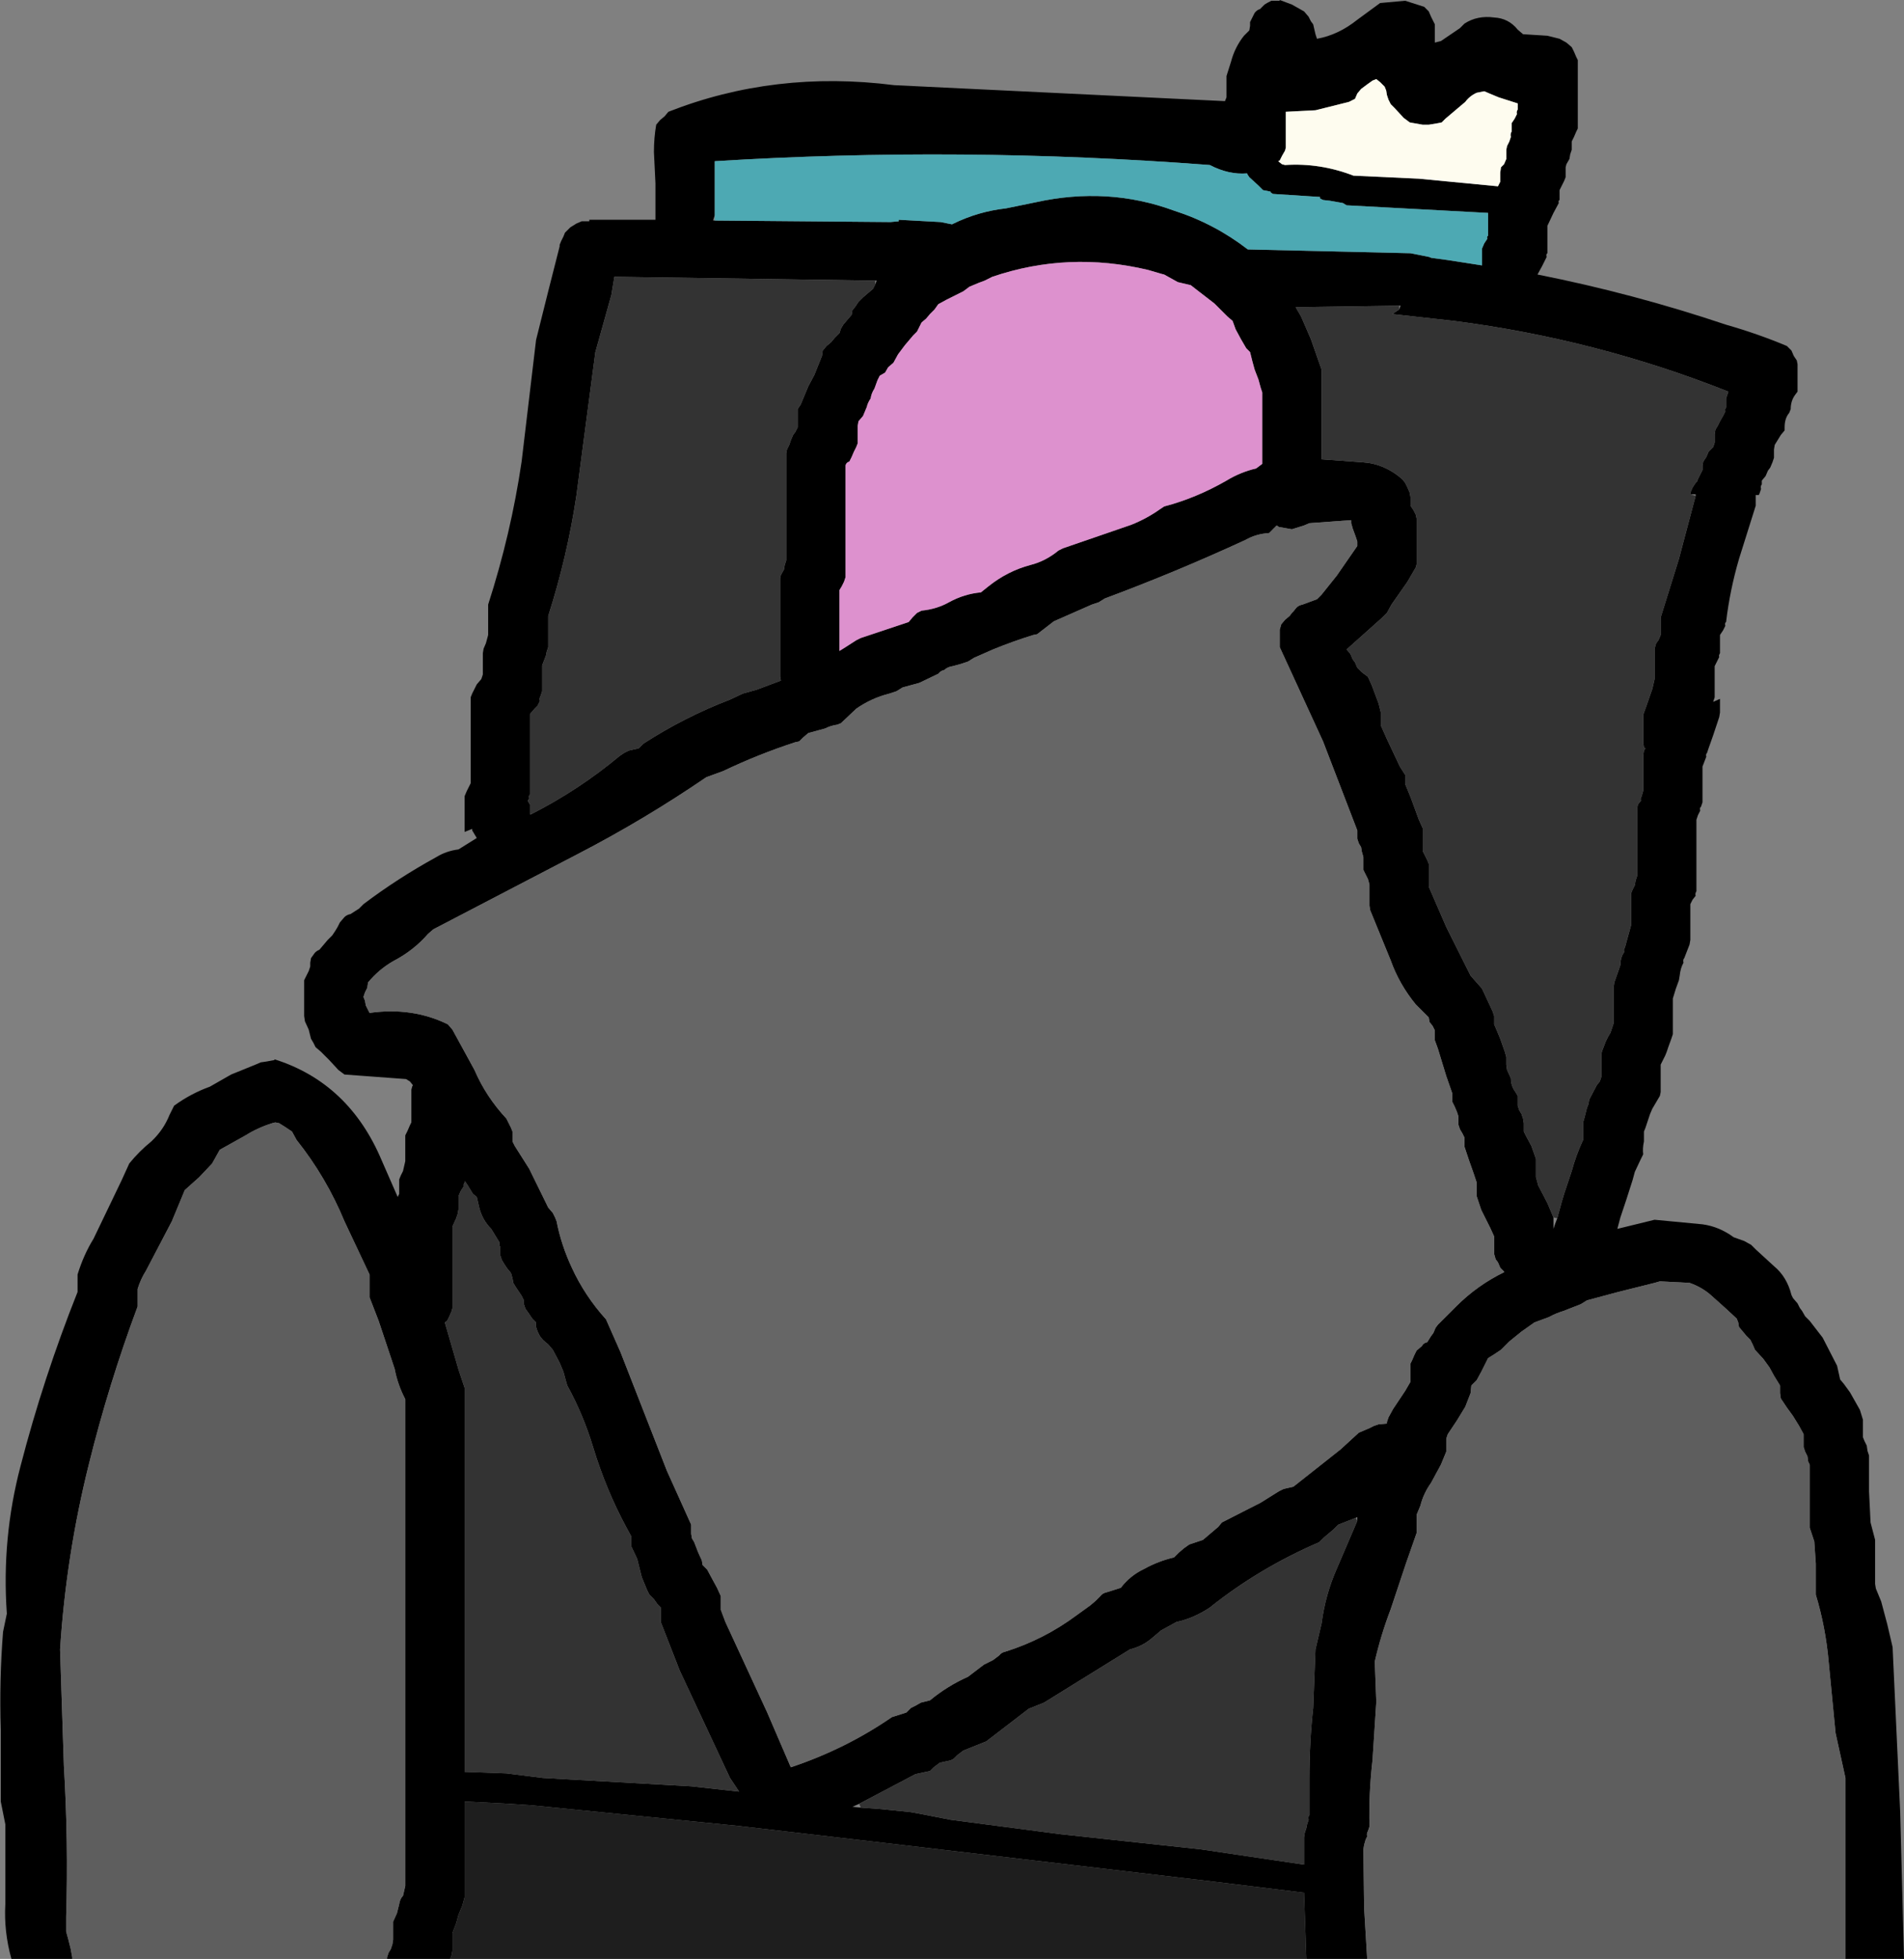<?xml version="1.0" encoding="UTF-8" standalone="no"?>
<svg xmlns:xlink="http://www.w3.org/1999/xlink" height="128.8px" width="125.2px" xmlns="http://www.w3.org/2000/svg">
  <rect width="100%" height="100%" fill="#808080" stroke="none"/>
  <g transform="matrix(1.0, 0.0, 0.0, 1.0, -85.25, -74.15)">
    <path d="M90.0 202.95 L86.0 202.95 Q85.5 201.15 85.6 199.35 L85.6 194.1 85.3 192.6 85.3 187.9 Q85.2 184.6 85.45 181.45 L85.7 180.25 Q85.35 175.3 86.6 170.55 88.1 164.75 90.35 159.1 L90.35 158.9 90.35 158.55 90.35 158.25 90.35 157.95 Q90.75 156.65 91.4 155.6 L93.25 151.75 93.75 150.65 Q94.4 149.85 95.2 149.2 96.0 148.45 96.4 147.45 L96.7 146.85 Q97.8 146.05 99.05 145.6 L100.45 144.8 102.05 144.15 Q102.15 144.1 102.4 144.0 L102.75 143.95 103.3 143.85 103.3 143.8 Q108.2 145.35 110.35 150.45 L111.4 152.85 111.5 152.65 111.5 152.3 111.5 152.0 111.5 151.7 111.6 151.45 111.75 151.15 111.9 150.5 111.9 150.3 111.9 149.65 111.9 148.8 112.05 148.5 112.2 148.15 112.3 147.95 112.3 147.6 112.3 147.0 112.3 146.15 112.3 145.8 112.35 145.6 112.4 145.5 112.2 145.25 111.95 145.1 107.9 144.8 107.5 144.5 106.9 143.85 106.35 143.3 106.0 143.0 105.85 142.7 105.7 142.45 105.55 141.85 105.3 141.3 105.25 140.95 105.25 140.65 105.25 140.1 105.25 139.5 105.25 138.6 105.4 138.3 105.55 138.0 105.65 137.7 105.65 137.45 105.7 137.15 105.95 136.8 Q106.1 136.65 106.25 136.6 L106.8 135.95 107.1 135.65 107.3 135.35 107.45 135.1 107.6 134.8 107.9 134.45 Q108.05 134.3 108.3 134.25 L108.85 133.9 109.15 133.6 Q111.4 131.9 113.95 130.5 114.6 130.1 115.4 130.0 L116.6 129.25 116.45 129.0 116.3 128.75 116.3 128.65 115.8 128.85 115.8 128.2 115.8 127.05 115.8 126.5 115.95 126.15 116.1 125.85 116.2 125.65 116.2 123.5 116.2 120.6 116.2 120.0 116.3 119.75 116.45 119.45 116.6 119.15 116.9 118.8 117.0 118.5 117.0 117.95 117.0 117.1 117.05 116.8 117.2 116.45 117.35 115.9 117.35 115.6 117.35 115.05 117.35 114.1 117.35 113.9 Q118.85 109.25 119.55 104.5 L120.5 96.5 121.3 93.3 122.05 90.35 122.05 90.25 122.15 90.0 122.3 89.7 122.4 89.45 122.45 89.4 122.75 89.1 123.15 88.85 123.5 88.7 124.0 88.7 124.0 88.6 128.35 88.6 128.35 88.55 128.35 86.2 128.25 84.15 Q128.25 83.2 128.4 82.35 L128.65 82.05 128.95 81.8 129.2 81.5 Q136.2 78.75 144.05 79.75 L165.8 80.8 165.9 80.55 165.9 80.0 165.9 79.45 165.9 79.15 166.2 78.2 Q166.45 77.25 167.05 76.5 L167.4 76.15 167.45 75.85 167.45 75.6 167.6 75.3 167.75 75.0 Q167.9 74.8 168.1 74.75 L168.4 74.45 Q168.55 74.35 168.85 74.2 L169.4 74.2 169.4 74.15 170.2 74.45 171.0 74.9 171.3 75.25 171.45 75.55 171.6 75.75 171.75 76.4 171.85 76.7 Q173.25 76.45 174.5 75.45 L176.0 74.35 177.65 74.2 178.9 74.6 179.2 74.9 179.35 75.25 179.5 75.55 179.6 75.75 179.6 76.1 179.6 76.4 179.6 76.7 179.6 76.95 180.0 76.85 181.25 76.0 181.55 75.7 Q182.4 75.15 183.5 75.3 184.45 75.35 185.05 76.1 L185.4 76.4 187.0 76.5 187.8 76.7 188.25 76.95 188.6 77.25 188.75 77.55 188.9 77.9 189.0 78.1 189.0 79.6 189.0 81.4 189.0 82.6 188.9 82.8 188.75 83.15 188.6 83.45 188.6 83.75 188.6 84.0 188.5 84.3 188.45 84.6 188.25 84.95 188.2 85.15 188.2 85.5 188.2 85.8 188.1 86.05 187.95 86.35 187.8 86.65 187.8 86.95 187.8 87.3 Q187.7 87.35 187.75 87.5 L187.4 88.15 187.0 89.0 187.0 89.3 187.0 89.85 187.0 90.5 187.0 90.8 Q186.9 90.85 186.95 91.05 L186.65 91.65 186.35 92.2 Q192.65 93.45 198.75 95.5 200.85 96.1 202.75 96.9 L203.05 97.2 203.2 97.55 203.4 97.85 203.45 98.1 203.45 98.4 203.45 98.7 203.45 99.0 203.45 99.25 203.45 99.55 203.45 99.9 203.3 100.1 Q203.0 100.5 203.0 101.05 L202.9 101.3 Q202.6 101.65 202.6 102.25 L202.6 102.45 202.35 102.75 201.95 103.4 201.9 103.7 201.9 103.95 201.9 104.25 201.8 104.55 201.65 104.9 201.5 105.1 201.35 105.45 201.1 105.75 201.1 106.0 Q201.0 106.1 201.05 106.3 L200.95 106.6 200.9 106.7 200.7 106.7 200.7 107.1 200.7 107.4 199.6 110.9 Q199.0 112.95 198.75 115.05 198.65 115.1 198.7 115.3 L198.55 115.6 198.35 115.9 198.35 116.25 198.35 116.45 198.35 116.8 198.35 117.1 Q198.25 117.25 198.3 117.35 L198.15 117.65 198.0 117.95 198.0 118.25 198.0 118.8 198.0 119.75 198.0 120.0 197.9 120.3 198.35 120.1 198.35 120.7 198.35 121.0 198.3 121.3 198.0 122.2 197.9 122.5 197.6 123.35 197.5 123.65 Q197.4 123.75 197.45 123.9 L197.2 124.55 197.2 124.85 197.2 125.4 197.2 125.7 197.2 126.0 197.2 126.9 197.1 127.2 Q197.0 127.25 197.05 127.45 L196.9 127.75 196.8 128.05 196.8 128.35 196.8 129.25 196.8 129.55 196.8 130.4 196.8 130.7 196.8 131.25 196.8 132.1 196.8 132.45 196.8 132.75 Q196.7 132.9 196.75 133.05 L196.55 133.3 196.4 133.6 196.4 133.9 196.4 134.45 196.4 134.8 196.4 135.1 196.4 135.95 196.35 136.25 196.0 137.15 Q195.9 137.25 195.95 137.45 195.75 137.8 195.7 138.3 L195.65 138.6 195.45 139.15 195.25 139.8 195.25 140.1 195.25 140.65 195.25 140.95 195.25 141.3 195.25 142.15 195.15 142.45 194.95 143.0 194.85 143.3 194.75 143.55 194.45 144.15 194.45 144.5 194.45 144.8 194.45 145.05 194.45 145.35 194.45 145.65 194.45 145.95 194.4 146.2 193.9 147.05 193.75 147.4 193.45 148.3 193.35 148.55 193.35 149.2 Q193.25 149.65 193.3 150.05 L193.15 150.35 192.75 151.2 192.6 151.75 192.2 153.0 191.8 154.2 191.6 154.95 194.05 154.35 197.2 154.65 Q198.3 154.8 199.25 155.5 L199.95 155.75 200.4 156.0 200.7 156.3 201.9 157.4 Q202.75 158.1 203.05 159.3 L203.15 159.5 203.45 159.85 203.6 160.15 203.75 160.35 203.95 160.7 204.25 161.0 205.1 162.1 206.05 163.95 206.25 164.85 206.5 165.15 206.9 165.7 207.55 166.85 207.75 167.5 207.75 167.75 207.75 168.05 207.75 168.35 207.75 168.65 207.85 168.9 208.0 169.2 208.05 169.55 208.15 169.85 208.15 170.4 208.15 172.2 208.25 174.25 208.55 175.4 208.55 175.7 208.55 176.25 208.55 177.1 208.55 178.05 208.55 178.3 208.6 178.6 208.95 179.45 209.35 180.95 209.7 182.45 210.2 193.3 210.45 202.95 206.6 202.95 206.6 194.9 206.6 191.05 205.95 188.1 205.5 183.45 Q205.3 181.15 204.65 179.0 L204.65 178.15 204.65 176.95 204.55 175.5 204.25 174.6 204.25 174.0 204.25 173.15 204.25 172.25 204.25 171.1 204.25 170.45 204.15 170.25 204.1 169.9 203.95 169.6 203.85 169.3 203.85 169.05 203.85 168.75 203.85 168.45 203.55 167.9 203.15 167.25 202.75 166.7 202.35 166.1 202.3 165.75 202.3 165.55 202.3 165.25 201.9 164.6 201.6 164.05 201.2 163.5 200.65 162.9 200.5 162.55 200.35 162.25 200.1 162.0 199.85 161.7 199.6 161.4 199.55 161.1 199.45 160.85 198.75 160.2 197.8 159.35 Q197.2 158.8 196.35 158.5 L194.4 158.4 194.05 158.5 191.65 159.1 189.6 159.65 189.2 159.9 188.05 160.35 Q187.55 160.5 187.1 160.75 L186.15 161.1 185.3 161.7 184.5 162.35 183.95 162.9 183.5 163.2 183.1 163.45 182.95 163.75 182.8 164.05 182.65 164.35 182.35 164.9 182.0 165.25 181.95 165.75 181.6 166.65 181.05 167.55 180.45 168.45 180.35 168.75 180.35 169.05 180.35 169.3 180.35 169.6 180.0 170.45 179.35 171.65 Q178.85 172.35 178.65 173.15 L178.4 173.75 178.4 174.0 178.4 174.3 178.4 174.6 178.4 174.95 177.7 176.95 176.7 179.95 Q176.05 181.65 175.65 183.4 L175.75 186.05 175.5 189.9 Q175.25 192.05 175.3 194.25 L175.2 194.55 Q175.1 194.7 175.15 194.9 L175.05 195.1 174.95 195.45 174.9 195.75 174.95 199.6 175.15 202.95 171.15 202.95 171.0 198.6 164.9 197.85 155.55 196.75 143.2 195.3 133.75 194.2 120.2 192.85 118.7 192.75 115.8 192.6 115.8 198.9 115.65 199.45 115.4 200.05 115.25 200.6 115.0 201.25 115.0 201.55 115.0 201.75 115.0 202.1 115.0 202.4 114.95 202.7 114.85 202.95 110.7 202.95 110.7 202.85 110.8 202.55 110.95 202.3 111.05 202.0 111.1 201.7 111.1 201.4 111.1 201.15 111.1 200.85 111.1 200.5 111.35 199.95 111.5 199.35 Q111.55 199.0 111.75 198.8 L111.9 198.15 111.9 183.25 111.9 166.15 Q111.4 165.2 111.2 164.15 L110.15 161.0 109.55 159.45 109.55 159.1 109.55 158.9 109.55 158.55 109.55 158.25 109.55 157.95 107.9 154.45 Q106.7 151.55 104.75 149.1 L104.45 148.55 104.0 148.25 103.6 148.0 103.35 147.95 103.15 148.0 Q102.2 148.3 101.4 148.8 L99.7 149.75 99.2 150.65 98.35 151.55 97.4 152.4 96.55 154.45 94.85 157.7 Q94.5 158.25 94.3 158.9 L94.3 159.1 94.3 159.45 94.3 159.75 94.3 160.05 Q92.4 165.15 91.1 170.4 89.6 176.4 89.2 182.6 L89.45 190.25 Q89.75 195.2 89.6 200.2 L89.6 201.15 89.75 201.7 89.9 202.3 90.0 202.85 90.0 202.95 M175.15 79.7 L174.75 80.0 174.5 80.3 174.35 80.65 173.95 80.85 171.75 81.4 169.8 81.5 169.8 82.05 169.8 82.95 169.8 83.85 169.75 84.05 169.55 84.4 169.4 84.7 169.3 84.75 169.55 84.95 169.75 85.0 Q172.05 84.85 174.25 85.7 L178.55 85.9 183.75 86.4 183.9 86.1 183.9 85.8 183.9 85.5 183.95 85.15 184.15 84.95 184.3 84.6 184.3 84.3 184.3 84.0 184.35 83.75 184.5 83.45 184.6 83.15 Q184.55 82.95 184.65 82.8 L184.65 82.6 184.65 82.25 184.85 81.95 185.0 81.65 Q184.95 81.5 185.05 81.35 L185.05 81.1 185.05 80.95 183.8 80.55 183.2 80.3 182.85 80.15 182.35 80.25 Q181.9 80.45 181.6 80.85 L180.3 81.95 180.05 82.2 179.8 82.25 179.2 82.35 178.8 82.35 177.95 82.2 177.55 81.9 176.95 81.25 176.7 81.0 176.55 80.7 176.45 80.4 176.4 80.1 176.3 79.85 176.0 79.55 175.75 79.35 175.5 79.45 175.15 79.7 M132.25 88.65 L143.8 88.75 144.35 88.7 144.35 88.6 147.1 88.75 147.85 88.9 147.95 88.85 Q149.6 88.05 151.4 87.85 L153.35 87.45 Q158.1 86.4 162.45 88.0 165.1 88.85 167.3 90.55 L178.0 90.8 179.25 91.05 179.35 91.1 180.45 91.25 182.7 91.6 182.7 91.35 182.7 91.05 182.7 90.8 182.7 90.5 182.85 90.15 183.05 89.85 Q183.0 89.7 183.1 89.65 L183.1 89.3 183.1 88.7 183.1 88.15 173.8 87.65 173.55 87.5 172.7 87.35 172.25 87.3 172.05 87.2 172.05 87.1 168.95 86.9 168.8 86.8 168.8 86.75 168.3 86.65 168.0 86.35 167.4 85.8 167.3 85.65 167.25 85.55 Q166.05 85.65 164.8 85.0 148.4 83.75 132.25 84.75 L132.25 85.7 132.25 87.45 132.25 88.3 132.15 88.6 132.15 88.65 132.25 88.65 M163.55 92.9 L162.7 92.7 161.8 92.2 161.6 92.15 160.75 91.9 Q155.5 90.65 150.5 92.35 L150.0 92.6 149.6 92.75 149.0 93.0 148.6 93.3 147.5 93.85 146.95 94.15 146.7 94.5 146.4 94.8 146.15 95.1 145.85 95.35 145.7 95.65 145.55 95.95 145.3 96.2 144.75 96.85 144.3 97.45 144.0 98.0 143.65 98.3 143.45 98.65 143.1 98.85 142.95 99.15 142.75 99.7 Q142.55 100.0 142.5 100.35 142.3 100.65 142.25 100.9 L142.0 101.5 141.7 101.85 141.65 102.15 141.65 102.4 141.65 102.7 141.65 103.0 141.65 103.3 141.55 103.55 141.4 103.85 141.25 104.2 141.1 104.5 Q140.9 104.55 140.85 104.75 L140.85 105.05 140.85 106.85 140.85 108.9 140.85 111.75 140.85 112.1 140.75 112.4 140.6 112.7 140.45 112.95 140.45 113.25 140.45 114.75 140.45 116.25 140.45 116.95 140.85 116.7 141.55 116.25 141.85 116.1 143.5 115.55 145.0 115.05 145.25 114.75 145.55 114.45 145.85 114.3 Q146.85 114.2 147.65 113.75 148.65 113.2 149.75 113.1 L150.25 112.7 Q151.5 111.7 153.0 111.3 154.0 111.05 154.85 110.35 L155.15 110.2 159.65 108.65 Q160.65 108.25 161.5 107.65 L161.8 107.45 Q163.9 106.9 165.9 105.75 166.8 105.2 167.85 104.95 L168.25 104.65 168.25 103.15 168.25 100.25 168.25 99.95 168.15 99.65 168.0 99.1 167.75 98.45 167.6 97.9 167.45 97.3 167.2 97.05 166.85 96.45 166.5 95.8 166.3 95.25 165.95 94.95 165.1 94.1 164.0 93.25 163.55 92.9 M177.25 94.25 L170.45 94.35 170.8 94.95 171.45 96.45 172.15 98.45 172.15 98.8 172.15 101.15 172.15 104.1 172.15 104.35 174.9 104.55 Q176.3 104.65 177.45 105.65 L177.65 105.9 177.8 106.2 177.95 106.55 178.0 106.85 178.0 107.1 178.0 107.4 178.2 107.7 178.35 108.0 178.4 108.25 178.4 108.55 178.4 109.2 178.4 110.05 178.4 111.25 178.35 111.45 177.8 112.4 176.75 113.9 176.45 114.45 176.15 114.75 173.8 116.85 174.05 117.15 174.2 117.5 174.35 117.7 174.5 118.05 174.8 118.35 175.2 118.65 175.45 119.2 175.9 120.4 176.05 121.0 176.05 121.3 176.05 121.55 176.05 121.85 176.45 122.75 177.3 124.55 177.65 125.1 177.65 125.4 177.65 125.7 178.0 126.55 178.55 128.05 178.8 128.6 178.8 128.9 178.8 129.25 178.8 129.75 178.8 130.1 178.95 130.4 179.1 130.7 179.2 130.95 179.2 131.25 179.2 131.55 179.2 132.1 179.2 132.45 180.35 135.1 181.95 138.3 182.7 139.15 183.4 140.65 183.5 140.95 183.5 141.3 183.5 141.5 183.65 141.85 183.9 142.45 184.2 143.3 184.3 143.65 184.3 143.85 184.3 144.15 184.35 144.5 184.6 145.05 Q184.6 145.55 184.9 145.95 L185.05 146.2 185.05 146.5 185.05 146.85 185.15 147.15 185.3 147.4 185.4 147.7 185.45 148.0 185.45 148.3 185.45 148.55 185.6 148.85 185.95 149.5 186.25 150.35 186.25 150.65 186.25 150.9 186.25 151.2 186.25 151.55 186.4 152.1 187.0 153.25 187.4 154.2 187.4 154.75 187.4 154.95 187.5 154.65 187.65 154.25 187.95 153.15 188.1 152.65 188.6 151.15 Q188.9 150.05 189.35 149.1 L189.35 148.8 189.35 148.5 189.35 148.15 189.35 147.95 189.45 147.6 189.6 147.0 189.7 146.75 189.75 146.45 190.25 145.5 190.45 145.25 190.55 144.95 190.55 144.65 190.55 144.4 190.55 144.1 190.55 143.8 190.55 143.45 190.6 143.25 190.85 142.6 191.0 142.3 191.15 142.05 191.35 141.45 191.35 141.1 191.35 140.55 191.35 140.25 191.35 139.95 191.35 139.1 191.4 138.75 191.7 137.9 191.8 137.6 Q191.8 137.1 192.05 136.75 192.0 136.55 192.1 136.45 L192.25 135.9 192.5 135.0 192.5 134.7 192.5 134.1 192.5 133.85 192.5 133.55 192.5 132.9 192.6 132.65 192.75 132.35 192.8 132.05 192.9 131.75 192.9 131.5 192.9 130.55 192.9 130.3 192.9 129.4 192.9 129.15 192.9 128.5 192.9 127.65 192.9 127.35 192.95 127.05 193.15 126.8 Q193.1 126.65 193.2 126.5 L193.3 126.15 193.3 125.85 193.3 125.3 193.3 125.0 193.3 124.7 193.3 123.85 193.35 123.5 193.45 123.35 193.35 123.3 193.3 122.95 193.3 122.65 193.3 122.1 193.3 121.15 193.5 120.6 193.9 119.45 194.05 118.8 194.05 118.6 194.05 117.95 194.05 117.1 194.05 116.8 194.15 116.45 194.3 116.25 194.45 115.9 194.45 115.6 194.45 115.3 194.45 115.05 194.45 114.75 195.65 110.9 196.75 106.75 196.75 106.65 196.4 106.65 196.4 106.55 196.55 106.2 196.75 105.9 196.85 105.8 196.9 105.65 197.05 105.35 197.2 105.05 197.2 104.75 197.25 104.5 197.45 104.2 197.6 103.85 197.9 103.55 198.0 103.25 198.0 103.0 198.0 102.7 198.05 102.4 198.2 102.15 198.35 101.85 198.55 101.5 198.7 101.2 Q198.65 101.05 198.75 100.95 L198.75 100.65 198.75 100.35 198.85 100.05 198.9 99.9 Q190.2 96.45 180.85 95.25 L176.8 94.8 176.95 94.7 177.25 94.5 177.35 94.25 177.25 94.25 M183.9 157.5 L183.75 157.15 183.6 156.95 183.5 156.6 183.5 156.3 183.5 156.0 183.5 155.75 183.5 155.45 183.25 154.9 182.65 153.7 182.35 152.8 182.35 152.45 182.35 152.25 182.35 151.9 182.15 151.3 181.85 150.45 181.55 149.55 181.55 149.25 181.55 148.95 181.4 148.65 181.25 148.4 181.15 148.1 181.15 147.75 181.15 147.55 181.05 147.25 180.9 146.9 180.75 146.6 180.75 146.35 180.75 146.05 180.35 144.9 179.8 143.1 179.6 142.55 179.6 142.2 179.6 141.9 179.45 141.6 179.25 141.35 179.2 141.05 178.9 140.75 178.65 140.5 178.35 140.2 Q177.25 138.85 176.7 137.3 L175.35 134.0 175.3 133.7 175.3 133.15 175.3 132.5 175.3 132.3 175.2 131.95 175.05 131.65 174.9 131.35 174.9 131.1 174.9 130.8 174.9 130.5 174.8 130.15 174.75 129.85 174.6 129.6 174.5 129.3 174.5 129.0 174.5 128.75 172.25 122.9 169.4 116.7 169.4 116.4 169.4 116.1 169.4 115.55 169.5 115.2 169.75 114.9 170.05 114.65 170.2 114.45 170.3 114.35 170.5 114.1 Q170.65 113.95 170.9 113.9 L171.85 113.55 172.15 113.25 173.15 112.0 174.5 110.05 174.5 109.75 174.4 109.45 174.2 108.9 174.1 108.55 174.1 108.4 174.1 108.35 171.35 108.55 171.0 108.7 170.2 108.95 169.35 108.8 169.2 108.7 168.95 108.95 168.7 109.2 Q167.85 109.25 167.15 109.65 162.6 111.75 157.9 113.5 L157.5 113.75 157.05 113.9 154.55 115.0 153.45 115.85 153.2 115.9 Q151.9 116.3 150.55 116.85 L149.3 117.4 148.9 117.65 148.45 117.8 147.9 117.95 Q147.55 118.0 147.35 118.2 147.1 118.25 146.95 118.45 L145.7 119.05 144.6 119.35 144.2 119.6 143.75 119.75 Q142.55 120.05 141.55 120.75 L140.55 121.7 140.3 121.8 Q139.9 121.85 139.5 122.05 L138.4 122.35 138.05 122.65 137.8 122.9 137.55 122.95 Q135.1 123.75 132.8 124.85 L131.7 125.25 Q127.6 128.05 123.25 130.3 L113.75 135.25 113.4 135.55 Q112.45 136.65 111.1 137.35 110.15 137.9 109.45 138.75 L109.4 139.1 109.25 139.4 109.15 139.7 109.25 139.95 109.3 140.25 109.45 140.55 109.55 140.75 Q112.35 140.35 114.7 141.5 L115.0 141.85 116.45 144.5 Q117.2 146.25 118.55 147.7 L118.7 148.0 118.85 148.3 118.95 148.55 118.95 148.85 118.95 149.2 119.1 149.5 120.05 151.0 121.3 153.55 121.6 153.9 121.75 154.2 121.85 154.45 Q122.15 156.0 122.85 157.5 123.7 159.35 125.1 160.9 L126.05 163.05 129.1 170.85 130.7 174.4 130.7 174.7 130.7 175.0 130.75 175.3 130.9 175.55 131.15 176.2 131.4 176.75 131.45 177.05 131.75 177.35 132.1 178.0 132.4 178.55 132.65 179.1 132.65 179.4 132.65 179.7 132.65 180.0 132.95 180.8 135.7 186.75 137.25 190.35 Q140.85 189.15 143.9 187.05 L144.85 186.75 145.15 186.45 145.45 186.3 145.8 186.1 146.4 185.95 Q147.55 185.0 148.9 184.4 L149.95 183.6 150.55 183.3 150.95 183.0 Q151.1 182.8 151.35 182.75 153.9 181.95 156.05 180.35 L156.95 179.7 157.3 179.4 157.6 179.1 Q157.75 178.9 158.0 178.85 L158.95 178.55 Q159.55 177.75 160.5 177.3 161.4 176.8 162.45 176.55 L162.75 176.25 163.1 175.95 163.45 175.7 164.35 175.4 164.7 175.1 165.35 174.55 165.6 174.25 168.15 172.95 169.35 172.2 169.65 172.05 170.3 171.9 173.4 169.45 174.6 168.35 175.3 168.05 175.6 167.9 175.9 167.8 176.45 167.75 176.45 167.65 176.55 167.35 176.85 166.8 177.65 165.6 178.0 165.0 178.0 164.75 178.0 164.45 178.0 164.15 178.0 163.8 178.1 163.6 178.25 163.25 178.4 162.95 178.75 162.65 Q178.85 162.45 179.1 162.4 L179.35 162.0 179.5 161.8 179.65 161.45 179.8 161.25 181.0 160.05 Q182.4 158.65 184.15 157.8 L184.15 157.75 183.9 157.5 M141.85 193.0 L143.2 193.1 145.15 193.3 145.7 193.4 147.75 193.8 155.0 194.75 164.25 195.75 171.0 196.75 171.0 194.95 171.05 194.65 171.15 194.35 171.2 194.1 171.3 193.8 Q171.25 193.6 171.35 193.5 L171.35 191.15 Q171.35 188.7 171.6 186.45 L171.75 182.6 172.15 180.9 Q172.4 179.0 173.15 177.3 L174.5 174.15 174.5 173.9 174.4 173.95 173.25 174.4 172.95 174.7 172.3 175.25 172.0 175.55 Q168.05 177.25 164.8 179.85 163.75 180.55 162.6 180.8 L162.15 181.05 161.6 181.35 160.95 181.9 Q160.35 182.4 159.55 182.6 L153.9 186.1 152.9 186.5 150.1 188.65 148.6 189.25 148.2 189.55 147.95 189.8 147.75 189.9 147.05 190.05 146.65 190.35 146.4 190.6 146.15 190.65 145.45 190.8 141.75 192.75 141.3 192.95 141.85 193.0 M142.8 92.6 L125.65 92.35 125.45 93.55 124.4 97.3 123.15 106.75 Q122.55 110.75 121.3 114.65 L121.3 114.9 121.3 115.55 121.3 116.4 121.3 116.7 121.2 117.0 121.15 117.25 120.9 117.9 120.9 118.2 120.9 118.75 120.9 119.6 120.8 119.9 Q120.7 120.05 120.75 120.25 L120.6 120.55 120.4 120.75 120.1 121.1 120.1 123.1 120.1 126.1 120.1 126.4 Q120.0 126.45 120.05 126.65 L119.95 126.8 120.1 127.05 120.1 127.35 120.1 127.65 120.1 127.7 120.15 127.7 Q123.3 126.1 126.0 123.85 L126.3 123.65 126.6 123.5 127.25 123.35 127.55 123.05 Q130.25 121.3 133.25 120.15 L134.1 119.75 135.0 119.5 136.6 118.9 136.55 118.65 136.55 118.35 136.55 116.65 136.55 114.85 136.55 112.15 136.6 111.95 136.8 111.6 136.85 111.3 136.95 111.0 136.95 110.75 136.95 108.95 136.95 106.9 136.95 103.95 137.0 103.7 137.15 103.4 137.25 103.1 137.4 102.75 137.55 102.55 137.7 102.25 137.7 101.9 137.7 101.6 137.7 101.35 137.7 101.05 137.9 100.75 138.4 99.55 138.8 98.8 139.3 97.55 139.35 97.2 139.6 96.9 139.9 96.65 140.15 96.35 140.45 96.05 140.55 95.75 140.7 95.5 140.95 95.2 141.25 94.85 141.3 94.55 141.5 94.3 141.7 94.0 142.0 93.7 142.35 93.4 142.65 93.15 142.8 92.85 142.9 92.6 142.8 92.6 M116.6 152.85 L116.35 152.65 115.95 152.0 115.8 151.8 115.8 151.9 Q115.7 152.05 115.75 152.15 L115.55 152.45 115.4 152.8 115.4 153.1 115.4 153.4 115.4 153.65 115.35 153.95 115.25 154.25 115.0 154.8 115.0 156.95 115.0 159.85 115.0 160.15 114.95 160.35 114.8 160.7 114.65 161.0 114.5 161.1 115.4 164.2 115.8 165.4 115.8 181.25 115.8 190.65 118.55 190.75 120.95 191.05 130.7 191.6 133.85 191.95 133.25 191.05 129.95 184.0 128.7 180.8 128.7 180.5 128.7 180.15 128.7 179.85 128.5 179.65 128.25 179.3 127.95 179.0 127.8 178.7 127.45 177.85 127.15 176.65 126.75 175.8 126.75 175.5 126.75 175.15 126.45 174.6 Q125.1 172.1 124.25 169.3 123.6 167.15 122.55 165.25 L122.45 164.9 122.3 164.35 122.05 163.75 121.6 162.9 121.3 162.55 120.95 162.25 120.75 162.0 120.6 161.7 120.5 161.4 120.5 161.1 120.25 160.85 120.05 160.55 119.8 160.2 119.7 159.9 119.7 159.65 119.55 159.35 119.35 159.05 119.15 158.75 119.0 158.5 118.95 158.2 118.85 157.85 118.6 157.55 118.4 157.25 118.25 157.0 118.15 156.7 118.15 156.4 118.15 156.15 Q118.05 156.0 118.1 155.85 L117.55 154.95 Q116.95 154.35 116.75 153.5 L116.6 152.85" fill="#000000" fill-rule="evenodd" stroke="none"/>
    <path d="M175.15 79.7 L175.5 79.45 175.75 79.35 176.0 79.55 176.3 79.85 176.4 80.1 176.45 80.4 176.55 80.7 176.7 81.0 176.95 81.25 177.55 81.9 177.95 82.2 178.8 82.35 179.2 82.35 179.8 82.25 180.05 82.2 180.3 81.95 181.6 80.85 Q181.9 80.45 182.35 80.25 L182.85 80.15 183.2 80.3 183.8 80.55 185.05 80.95 185.05 81.1 185.05 81.35 Q184.95 81.5 185.0 81.65 L184.85 81.95 184.65 82.25 184.65 82.6 184.65 82.8 Q184.55 82.95 184.6 83.15 L184.5 83.45 184.35 83.75 184.3 84.0 184.3 84.3 184.3 84.6 184.15 84.95 183.95 85.15 183.9 85.5 183.9 85.8 183.9 86.1 183.75 86.4 178.55 85.9 174.25 85.7 Q172.05 84.85 169.75 85.0 L169.55 84.95 169.3 84.75 169.4 84.7 169.55 84.4 169.75 84.05 169.8 83.85 169.8 82.95 169.8 82.05 169.8 81.5 171.75 81.4 173.95 80.85 174.35 80.65 174.5 80.3 174.75 80.0 175.15 79.7" fill="#fefcef" fill-rule="evenodd" stroke="none"/>
    <path d="M132.25 88.3 L132.25 87.45 132.25 85.7 132.25 84.75 Q148.4 83.75 164.8 85.0 166.05 85.65 167.25 85.55 L167.3 85.65 167.4 85.8 168.0 86.35 168.3 86.65 168.8 86.75 168.8 86.8 168.95 86.9 172.05 87.1 172.05 87.2 172.25 87.3 172.7 87.35 173.55 87.5 173.8 87.65 183.1 88.15 183.1 88.7 183.1 89.3 183.1 89.65 Q183.0 89.7 183.05 89.85 L182.85 90.15 182.7 90.5 182.7 90.8 182.7 91.05 182.7 91.35 182.7 91.6 180.45 91.25 179.35 91.1 179.25 91.05 178.0 90.8 167.3 90.55 Q165.1 88.85 162.45 88.0 158.1 86.4 153.35 87.45 L151.4 87.85 Q149.6 88.05 147.95 88.85 L147.85 88.9 147.1 88.75 144.35 88.6 144.35 88.7 143.8 88.75 132.25 88.65 132.25 88.3" fill="#4da9b3" fill-rule="evenodd" stroke="none"/>
    <path d="M187.4 154.2 L187.0 153.25 186.4 152.1 186.25 151.55 186.25 151.2 186.25 150.9 186.25 150.65 186.25 150.35 185.95 149.5 185.6 148.85 185.45 148.55 185.45 148.3 185.45 148.0 185.4 147.7 185.3 147.4 185.15 147.15 185.05 146.85 185.05 146.5 185.05 146.2 184.9 145.95 Q184.6 145.55 184.6 145.05 L184.35 144.5 184.3 144.15 184.3 143.85 184.3 143.65 184.2 143.3 183.9 142.45 183.65 141.85 183.5 141.5 183.5 141.3 183.5 140.95 183.4 140.65 182.7 139.15 181.95 138.3 180.35 135.1 179.2 132.45 179.2 132.1 179.2 131.55 179.2 131.25 179.2 130.95 179.1 130.7 178.95 130.4 178.8 130.1 178.8 129.75 178.8 129.25 178.8 128.9 178.8 128.6 178.55 128.05 178.0 126.55 177.65 125.7 177.65 125.4 177.65 125.1 177.3 124.55 176.45 122.75 176.05 121.85 176.05 121.55 176.05 121.3 176.05 121.0 175.9 120.4 175.45 119.2 175.2 118.65 174.8 118.35 174.5 118.05 174.35 117.7 174.2 117.5 174.05 117.15 173.8 116.85 176.15 114.75 176.45 114.45 176.75 113.9 177.8 112.4 178.35 111.45 178.4 111.25 178.4 110.05 178.4 109.2 178.4 108.55 178.4 108.25 178.35 108.0 178.2 107.7 178.0 107.4 178.0 107.1 178.0 106.85 177.95 106.55 177.8 106.2 177.65 105.9 177.45 105.65 Q176.3 104.65 174.9 104.55 L172.15 104.35 172.15 104.1 172.15 101.15 172.15 98.8 172.15 98.45 171.45 96.45 170.8 94.95 170.45 94.35 177.25 94.25 177.25 94.5 176.95 94.7 176.8 94.8 180.85 95.25 Q190.2 96.45 198.9 99.9 L198.85 100.05 198.75 100.35 198.75 100.65 198.75 100.95 Q198.65 101.05 198.7 101.2 L198.55 101.5 198.35 101.85 198.2 102.15 198.05 102.4 198.0 102.7 198.0 103.0 198.0 103.25 197.9 103.55 197.6 103.85 197.45 104.2 197.25 104.5 197.2 104.75 197.2 105.05 197.05 105.35 196.9 105.65 196.85 105.8 196.75 105.9 196.55 106.2 196.4 106.55 196.4 106.65 196.75 106.75 195.65 110.9 194.45 114.75 194.45 115.05 194.45 115.3 194.45 115.6 194.45 115.9 194.3 116.25 194.15 116.45 194.05 116.8 194.05 117.1 194.05 117.95 194.05 118.6 194.05 118.8 193.9 119.45 193.5 120.6 193.3 121.15 193.3 122.1 193.3 122.65 193.3 122.95 193.35 123.3 193.45 123.35 193.35 123.5 193.3 123.85 193.3 124.7 193.3 125.0 193.3 125.3 193.3 125.85 193.3 126.15 193.2 126.5 Q193.1 126.65 193.15 126.8 L192.95 127.05 192.9 127.35 192.9 127.65 192.9 128.5 192.9 129.15 192.9 129.4 192.9 130.3 192.9 130.55 192.9 131.5 192.9 131.75 192.8 132.05 192.75 132.35 192.6 132.65 192.5 132.9 192.5 133.55 192.5 133.85 192.5 134.1 192.5 134.7 192.5 135.0 192.25 135.9 192.1 136.45 Q192.0 136.55 192.05 136.75 191.8 137.1 191.8 137.6 L191.7 137.9 191.4 138.75 191.35 139.1 191.35 139.95 191.35 140.25 191.35 140.55 191.35 141.1 191.35 141.45 191.15 142.05 191.0 142.3 190.85 142.6 190.6 143.25 190.55 143.45 190.55 143.8 190.55 144.1 190.55 144.4 190.55 144.65 190.55 144.95 190.45 145.25 190.25 145.5 189.75 146.45 189.7 146.75 189.6 147.0 189.45 147.6 189.35 147.95 189.35 148.15 189.35 148.5 189.35 148.8 189.35 149.1 Q188.9 150.05 188.6 151.15 L188.1 152.65 187.95 153.15 187.65 154.25 187.4 154.2 M174.5 174.15 L173.15 177.3 Q172.4 179.0 172.15 180.9 L171.75 182.6 171.6 186.45 Q171.35 188.7 171.35 191.15 L171.35 193.5 Q171.25 193.6 171.3 193.8 L171.2 194.1 171.15 194.35 171.05 194.65 171.0 194.95 171.0 196.75 164.25 195.75 155.0 194.75 147.75 193.8 145.7 193.4 145.15 193.3 143.2 193.1 141.85 193.0 141.75 192.75 145.45 190.8 146.15 190.65 146.4 190.6 146.65 190.35 147.05 190.05 147.75 189.9 147.95 189.8 148.2 189.55 148.6 189.25 150.1 188.65 152.9 186.5 153.9 186.1 159.55 182.6 Q160.35 182.4 160.95 181.9 L161.6 181.35 162.15 181.05 162.6 180.8 Q163.75 180.55 164.8 179.85 168.05 177.25 172.0 175.55 L172.3 175.25 172.95 174.7 173.25 174.4 174.4 173.95 174.5 174.15 M120.1 127.65 L120.1 127.35 120.1 127.05 119.95 126.8 120.05 126.65 Q120.0 126.45 120.1 126.4 L120.1 126.1 120.1 123.1 120.1 121.1 120.4 120.75 120.6 120.55 120.75 120.25 Q120.7 120.05 120.8 119.9 L120.9 119.6 120.9 118.75 120.9 118.2 120.9 117.9 121.15 117.25 121.2 117.0 121.3 116.7 121.3 116.4 121.3 115.55 121.3 114.9 121.3 114.65 Q122.55 110.75 123.15 106.75 L124.4 97.3 125.45 93.55 125.65 92.35 142.8 92.6 142.8 92.85 142.65 93.15 142.35 93.4 142.0 93.7 141.7 94.0 141.5 94.3 141.3 94.55 141.25 94.85 140.95 95.2 140.7 95.5 140.55 95.75 140.45 96.05 140.15 96.35 139.9 96.65 139.6 96.9 139.35 97.2 139.3 97.55 138.8 98.8 138.4 99.55 137.9 100.75 137.7 101.05 137.7 101.35 137.7 101.6 137.7 101.9 137.7 102.25 137.55 102.55 137.4 102.75 137.25 103.1 137.15 103.4 137.0 103.7 136.95 103.95 136.95 106.9 136.95 108.95 136.95 110.75 136.95 111.0 136.85 111.3 136.8 111.6 136.6 111.95 136.55 112.15 136.55 114.85 136.55 116.65 136.55 118.35 136.55 118.65 136.6 118.9 135.0 119.5 134.1 119.75 133.25 120.15 Q130.25 121.3 127.55 123.05 L127.25 123.35 126.6 123.5 126.3 123.65 126.0 123.85 Q123.3 126.1 120.15 127.7 L120.1 127.65 M116.6 152.85 L116.75 153.5 Q116.95 154.35 117.55 154.95 L118.1 155.85 Q118.05 156.0 118.15 156.15 L118.15 156.4 118.15 156.7 118.25 157.0 118.4 157.25 118.6 157.55 118.85 157.85 118.95 158.2 119.0 158.5 119.15 158.75 119.35 159.05 119.55 159.35 119.7 159.65 119.7 159.9 119.8 160.2 120.05 160.55 120.25 160.85 120.5 161.1 120.5 161.4 120.6 161.7 120.75 162.0 120.95 162.25 121.3 162.55 121.6 162.9 122.05 163.75 122.3 164.35 122.45 164.9 122.55 165.25 Q123.6 167.15 124.25 169.3 125.1 172.1 126.45 174.6 L126.75 175.15 126.75 175.5 126.75 175.8 127.15 176.65 127.45 177.85 127.8 178.7 127.95 179.0 128.25 179.3 128.5 179.65 128.7 179.85 128.7 180.15 128.7 180.5 128.7 180.8 129.95 184.0 133.25 191.05 133.85 191.95 130.7 191.6 120.95 191.05 118.55 190.75 115.8 190.65 115.8 181.25 115.8 165.4 115.4 164.2 114.5 161.1 114.65 161.0 114.8 160.7 114.95 160.35 115.0 160.15 115.0 159.85 115.0 156.95 115.0 154.8 115.25 154.25 115.35 153.95 115.4 153.65 115.4 153.4 115.4 153.1 115.4 152.8 115.55 152.45 115.75 152.15 Q115.7 152.05 115.8 151.9 L115.8 151.8 115.95 152.0 116.35 152.65 116.6 152.85" fill="#333333" fill-rule="evenodd" stroke="none"/>
    <path d="M206.6 202.95 L175.15 202.95 174.95 199.6 174.9 195.75 174.95 195.45 175.05 195.1 175.15 194.9 Q175.1 194.7 175.2 194.55 L175.3 194.25 Q175.25 192.05 175.5 189.9 L175.75 186.05 175.65 183.4 Q176.05 181.65 176.7 179.95 L177.7 176.95 178.4 174.95 178.4 174.6 178.4 174.3 178.4 174.0 178.4 173.75 178.65 173.15 Q178.85 172.35 179.35 171.65 L180.0 170.45 180.35 169.6 180.35 169.3 180.35 169.05 180.35 168.75 180.45 168.45 181.05 167.55 181.6 166.65 181.95 165.75 182.0 165.25 182.35 164.9 182.65 164.35 182.8 164.05 182.95 163.75 183.1 163.45 183.5 163.2 183.95 162.9 184.5 162.35 185.3 161.7 186.15 161.1 187.1 160.75 Q187.55 160.5 188.05 160.35 L189.2 159.9 189.6 159.65 191.65 159.1 194.05 158.5 194.4 158.4 196.35 158.5 Q197.2 158.8 197.8 159.35 L198.75 160.2 199.45 160.85 199.55 161.1 199.6 161.4 199.85 161.7 200.1 162.0 200.35 162.25 200.5 162.55 200.65 162.9 201.2 163.5 201.6 164.05 201.9 164.6 202.3 165.25 202.3 165.55 202.3 165.75 202.35 166.1 202.75 166.7 203.15 167.25 203.55 167.9 203.85 168.45 203.85 168.75 203.85 169.05 203.85 169.3 203.95 169.6 204.1 169.9 204.15 170.25 204.25 170.45 204.25 171.1 204.25 172.25 204.25 173.15 204.25 174.0 204.25 174.6 204.55 175.5 204.65 176.95 204.65 178.15 204.65 179.0 Q205.3 181.15 205.5 183.45 L205.95 188.1 206.6 191.05 206.6 194.9 206.6 202.95 M110.7 202.95 L90.0 202.95 90.0 202.85 89.9 202.3 89.75 201.7 89.6 201.15 89.6 200.2 Q89.75 195.2 89.45 190.25 L89.2 182.6 Q89.6 176.4 91.1 170.4 92.4 165.15 94.3 160.05 L94.3 159.75 94.3 159.45 94.3 159.1 94.3 158.9 Q94.5 158.25 94.85 157.7 L96.55 154.45 97.4 152.4 98.35 151.55 99.2 150.65 99.7 149.75 101.4 148.8 Q102.2 148.3 103.15 148.0 L103.35 147.95 103.6 148.0 104.0 148.25 104.45 148.55 104.75 149.1 Q106.7 151.55 107.9 154.45 L109.55 157.95 109.55 158.25 109.55 158.55 109.55 158.9 109.55 159.1 109.55 159.45 110.15 161.0 111.2 164.15 Q111.4 165.2 111.9 166.15 L111.9 183.25 111.9 198.15 111.75 198.8 Q111.55 199.0 111.5 199.35 L111.35 199.95 111.1 200.5 111.1 200.85 111.1 201.15 111.1 201.4 111.1 201.7 111.05 202.0 110.95 202.3 110.8 202.55 110.7 202.85 110.7 202.95" fill="#5e5e5e" fill-rule="evenodd" stroke="none"/>
    <path d="M171.15 202.95 L114.85 202.95 114.95 202.7 115.0 202.4 115.0 202.1 115.0 201.75 115.0 201.55 115.0 201.25 115.25 200.6 115.4 200.05 115.65 199.45 115.8 198.9 115.8 192.6 118.7 192.75 120.2 192.85 133.75 194.2 143.2 195.3 155.55 196.75 164.9 197.85 171.0 198.6 171.15 202.95" fill="#1e1e1e" fill-rule="evenodd" stroke="none"/>
    <path d="M184.15 157.8 Q182.4 158.65 181.0 160.05 L179.8 161.25 179.65 161.45 179.5 161.8 179.35 162.0 179.1 162.4 Q178.85 162.45 178.75 162.65 L178.4 162.95 178.25 163.25 178.1 163.6 178.0 163.8 178.0 164.15 178.0 164.45 178.0 164.75 178.0 165.0 177.65 165.6 176.85 166.8 176.55 167.35 176.45 167.65 176.45 167.75 175.9 167.8 175.6 167.9 175.3 168.05 174.6 168.35 173.4 169.45 170.3 171.9 169.65 172.05 169.35 172.2 168.15 172.95 165.6 174.25 165.35 174.55 164.7 175.1 164.35 175.4 163.45 175.7 163.1 175.95 162.75 176.25 162.45 176.55 Q161.4 176.8 160.5 177.3 159.55 177.75 158.95 178.55 L158.0 178.85 Q157.75 178.9 157.6 179.1 L157.3 179.4 156.95 179.7 156.05 180.35 Q153.9 181.95 151.35 182.75 151.1 182.8 150.95 183.0 L150.55 183.3 149.95 183.6 148.9 184.4 Q147.55 185.0 146.4 185.95 L145.8 186.1 145.45 186.3 145.15 186.45 144.85 186.75 143.9 187.05 Q140.85 189.15 137.25 190.35 L135.7 186.75 132.95 180.8 132.65 180.0 132.65 179.7 132.65 179.4 132.65 179.1 132.4 178.55 132.1 178.0 131.75 177.35 131.45 177.05 131.4 176.75 131.15 176.2 130.9 175.55 130.75 175.3 130.7 175.0 130.7 174.7 130.7 174.4 129.1 170.85 126.05 163.05 125.1 160.9 Q123.7 159.35 122.85 157.5 122.15 156.0 121.85 154.45 L121.75 154.2 121.6 153.9 121.3 153.55 120.05 151.0 119.1 149.5 118.95 149.2 118.95 148.85 118.95 148.55 118.85 148.3 118.7 148.0 118.55 147.7 Q117.2 146.25 116.45 144.5 L115.0 141.85 114.7 141.5 Q112.35 140.35 109.55 140.75 L109.45 140.55 109.3 140.25 109.25 139.95 109.15 139.7 109.25 139.4 109.4 139.1 109.45 138.75 Q110.15 137.9 111.1 137.35 112.45 136.65 113.4 135.55 L113.75 135.25 123.25 130.3 Q127.6 128.05 131.7 125.25 L132.8 124.85 Q135.1 123.75 137.55 122.95 L137.8 122.9 138.05 122.65 138.4 122.35 139.5 122.05 Q139.9 121.85 140.3 121.8 L140.55 121.7 141.55 120.75 Q142.55 120.05 143.75 119.75 L144.2 119.6 144.6 119.35 145.7 119.05 146.95 118.45 Q147.1 118.25 147.35 118.2 147.55 118.0 147.9 117.95 L148.45 117.8 148.9 117.65 149.3 117.4 150.55 116.85 Q151.9 116.3 153.2 115.9 L153.45 115.85 154.55 115.0 157.05 113.9 157.5 113.75 157.9 113.5 Q162.6 111.75 167.15 109.65 167.85 109.25 168.7 109.2 L168.95 108.95 169.2 108.7 169.35 108.8 170.2 108.95 171.0 108.7 171.35 108.55 174.1 108.35 174.1 108.4 174.1 108.55 174.2 108.9 174.4 109.45 174.5 109.75 174.5 110.05 173.15 112.0 172.15 113.25 171.85 113.55 170.9 113.9 Q170.65 113.95 170.5 114.1 L170.3 114.35 170.2 114.45 170.05 114.65 169.75 114.9 169.5 115.2 169.4 115.55 169.4 116.1 169.4 116.4 169.4 116.7 172.25 122.9 174.5 128.75 174.5 129.0 174.5 129.3 174.6 129.6 174.75 129.85 174.8 130.15 174.9 130.5 174.9 130.8 174.9 131.1 174.9 131.35 175.05 131.65 175.2 131.95 175.3 132.3 175.3 132.5 175.3 133.15 175.3 133.7 175.35 134.0 176.7 137.3 Q177.25 138.85 178.35 140.2 L178.65 140.5 178.9 140.75 179.2 141.05 179.25 141.35 179.45 141.6 179.6 141.9 179.6 142.2 179.6 142.55 179.8 143.1 180.35 144.9 180.75 146.05 180.75 146.35 180.75 146.6 180.9 146.9 181.05 147.25 181.15 147.55 181.15 147.75 181.15 148.1 181.25 148.4 181.4 148.65 181.55 148.95 181.55 149.25 181.55 149.55 181.85 150.45 182.15 151.3 182.35 151.9 182.35 152.25 182.35 152.45 182.35 152.8 182.65 153.7 183.25 154.9 183.5 155.45 183.5 155.75 183.5 156.0 183.5 156.3 183.5 156.6 183.6 156.95 183.75 157.15 183.9 157.5 184.15 157.8" fill="#666666" fill-rule="evenodd" stroke="none"/>
    <path d="M163.55 92.9 L164.0 93.25 165.1 94.1 165.95 94.95 166.3 95.25 166.5 95.8 166.85 96.45 167.2 97.05 167.45 97.3 167.6 97.9 167.75 98.45 168.0 99.1 168.15 99.65 168.25 99.95 168.25 100.25 168.25 103.15 168.25 104.65 167.85 104.95 Q166.8 105.2 165.9 105.75 163.9 106.9 161.8 107.45 L161.5 107.65 Q160.65 108.25 159.65 108.65 L155.15 110.2 154.85 110.35 Q154.0 111.05 153.0 111.3 151.5 111.7 150.25 112.7 L149.75 113.1 Q148.65 113.2 147.65 113.75 146.85 114.2 145.85 114.3 L145.55 114.45 145.25 114.75 145.0 115.05 143.5 115.55 141.85 116.1 141.55 116.25 140.85 116.7 140.45 116.95 140.45 116.25 140.45 114.75 140.45 113.25 140.45 112.95 140.6 112.7 140.75 112.4 140.85 112.1 140.85 111.75 140.85 108.9 140.85 106.85 140.85 105.05 140.85 104.75 Q140.9 104.55 141.1 104.5 L141.25 104.2 141.4 103.85 141.55 103.55 141.65 103.3 141.65 103.0 141.65 102.7 141.65 102.4 141.65 102.15 141.7 101.85 142.0 101.5 142.25 100.9 Q142.3 100.65 142.5 100.35 142.55 100.0 142.75 99.7 L142.95 99.15 143.1 98.85 143.45 98.65 143.65 98.3 144.0 98.0 144.3 97.45 144.75 96.85 145.3 96.2 145.55 95.95 145.7 95.65 145.85 95.35 146.15 95.1 146.4 94.8 146.7 94.5 146.95 94.15 147.5 93.85 148.6 93.3 149.0 93.0 149.6 92.75 150.0 92.6 150.5 92.35 Q155.5 90.65 160.75 91.9 L161.6 92.15 161.8 92.2 162.7 92.7 163.55 92.9" fill="#dd91ce" fill-rule="evenodd" stroke="none"/>
  </g>
</svg>
